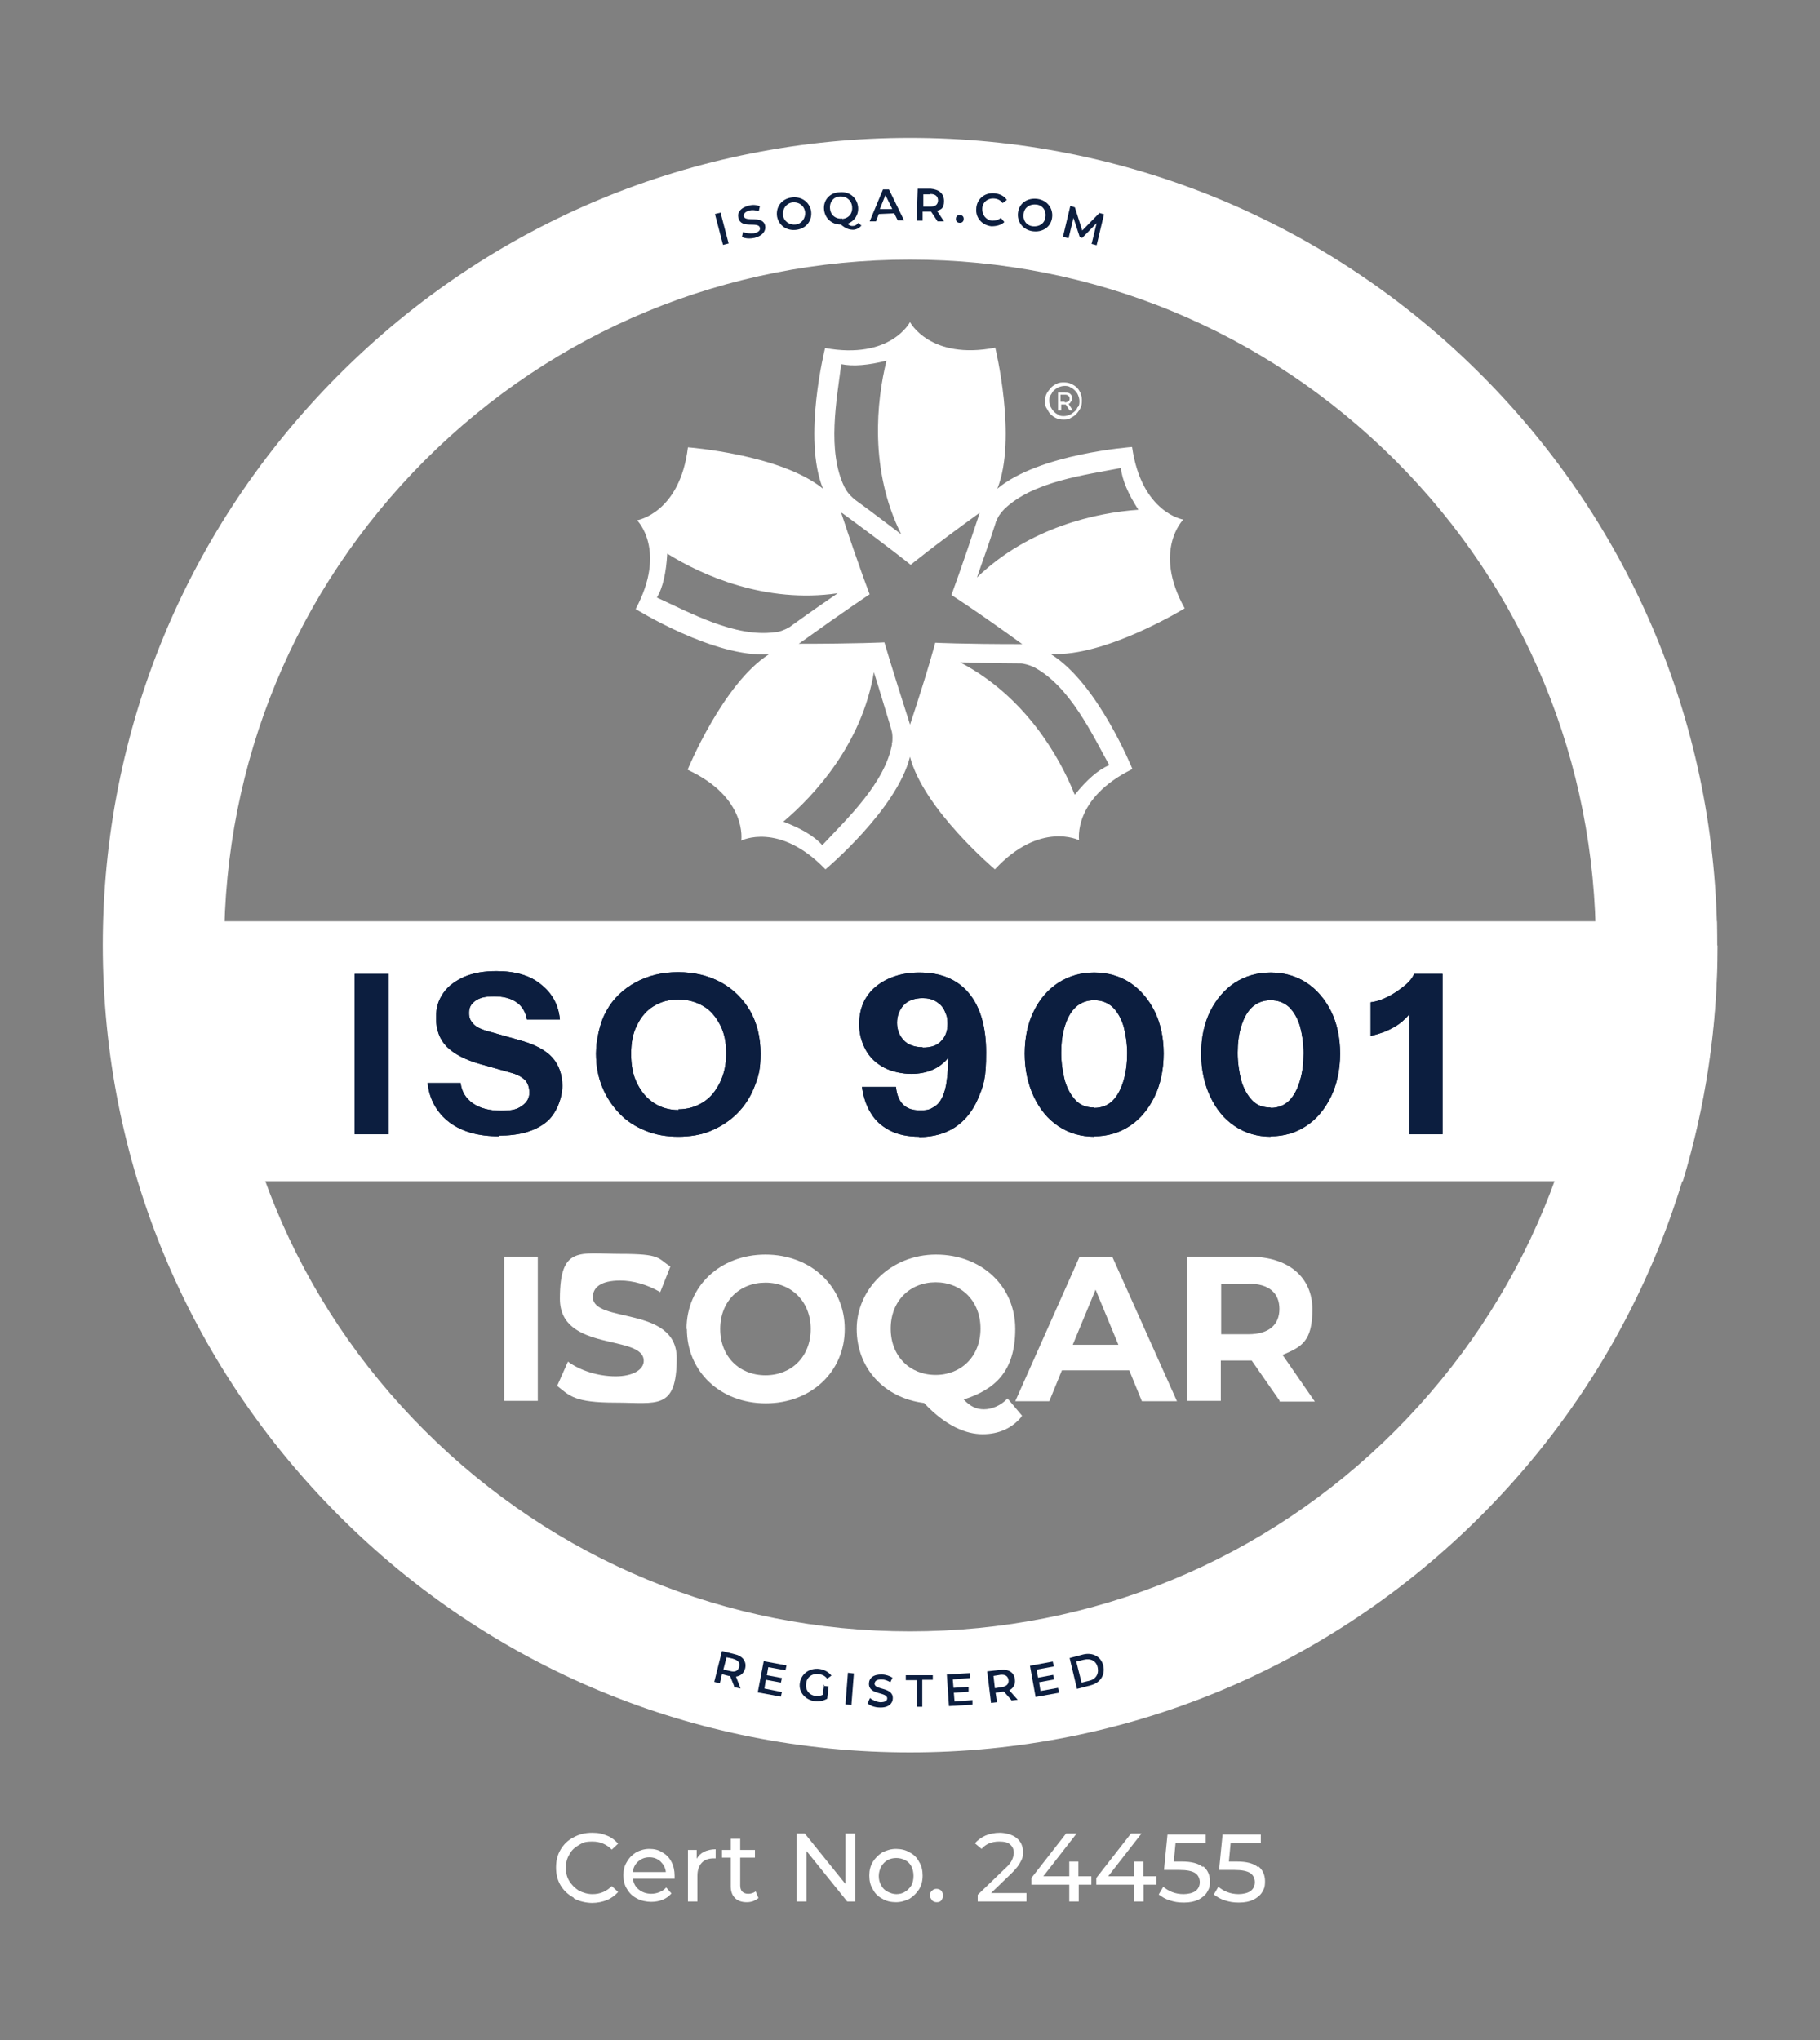 <svg xmlns="http://www.w3.org/2000/svg" viewBox="0 0 518.8 581.5"><rect x="0" y="0" width="518.8" height="581.5" fill="#808080" stroke="none"/><defs><style>      .cls-1 {        fill: none;      }      .cls-2 {        fill: #0c1e3f;      }      .cls-3 {        isolation: isolate;      }      .cls-4 {        fill: #fff;      }    </style></defs><g><g id="Layer_1"><g><g><path class="cls-4" d="M259.4,39.3c-61.5,0-119.3,24-162.7,67.4-43.4,43.4-67.4,101.2-67.4,162.7s24,119.3,67.4,162.7c43.4,43.4,101.2,67.4,162.7,67.4s119.3-24,162.7-67.4c43.4-43.4,67.4-101.3,67.4-162.7s-24-119.3-67.4-162.7c-43.4-43.4-101.3-67.4-162.7-67.4h0ZM397.7,407.8c-36.9,36.9-86,57.2-138.3,57.2s-101.3-20.3-138.3-57.2c-37-36.9-57.2-86-57.2-138.3s20.3-101.3,57.2-138.3c36.9-36.9,86-57.2,138.3-57.2s101.3,20.3,138.3,57.2c36.9,36.9,57.2,86,57.2,138.3s-20.3,101.3-57.2,138.3h0Z"></path><path class="cls-4" d="M306.3,226.4c-4.3-10.8-14.2-28-32.6-37.6,3.9,0,9.2.3,16.4.3h.8c.6,0,1.3.2,2.1.4.6.2,1.2.4,1.8.7,10.1,5.4,16.4,18.8,21.4,27.9-3.2,1.3-6.5,4.3-9.8,8.4M259.4,206.7v-.2c-5.2-16.2-7.3-23.4-7.3-23.4,0,0-7.7.4-24.6.4,0,0,0,0,.2,0,13.8-9.9,20.2-14.1,20.2-14.1,0,0-2.8-7.1-8.1-23.2,0,0,0,0,.2,0,13.7,10,19.6,14.8,19.6,14.8,0,0,5.9-4.9,19.6-14.8v.2c-5.3,16.1-8,23.2-8,23.2,0,0,6.5,4.1,20.2,14h-.2c-17,0-24.6-.4-24.6-.4,0,0-1.9,7.4-7.2,23.4M254.3,212c-2,11.2-12.8,21.3-19.9,28.9-2.3-2.6-6.1-4.8-11.1-6.7,8.9-7.5,22.4-22.2,25.8-42.6,1.2,3.7,2.7,8.8,4.8,15.7,0,.3.2.5.2.8.2.6.3,1.3.3,2.1s0,1.2-.2,1.9M187.2,170.4c1.8-2.9,2.7-7.3,3-12.6,9.9,6.2,28,14.3,48.6,11.3-3.2,2.2-7.6,5.2-13.4,9.4-.2.2-.4.3-.7.4-.5.4-1.2.6-1.9.9-.6.2-1.2.4-1.9.4-11.3,1.6-24.3-5.6-33.7-9.9M239.8,103.8c3.4.7,7.8.3,12.9-1-2.8,11.3-5,31.1,4.2,49.5-3.1-2.3-7.3-5.6-13.1-9.8-.2-.2-.4-.4-.6-.5-.4-.4-1-.9-1.5-1.6-.4-.5-.7-1.1-1-1.6-5-10.3-2.2-24.8-.9-35M285.1,146.5c.4-.5.8-1,1.2-1.4,8.2-7.9,23-9.7,33.2-11.7.4,3.5,2.1,7.4,5,11.9-11.7.8-31.1,4.9-46,19.3,1.2-3.6,3.1-8.7,5.3-15.5,0-.3.2-.5.3-.8.3-.6.5-1.2,1.1-1.9h0ZM299.6,186.4c15.5.9,38.1-13,38.1-13-9.2-16.5-.4-25.3-.4-25.3,0,0-11.9-1.9-14.6-20.7,0,0-26.5,1.9-38.4,11.9,5.7-14.4-.6-40.2-.6-40.2-18.6,3.6-24.3-7.3-24.3-7.3,0,0-5.5,10.8-24.2,7.4,0,0-6.5,25.7-.6,40.1-12-9.8-38.5-11.8-38.5-11.8-2.3,18.8-14.5,20.8-14.5,20.8,0,0,8.6,8.5-.4,25.3,0,0,22.5,14,38,12.9-13.1,8.3-23.2,32.9-23.2,32.9,17.2,8,15.3,20.2,15.3,20.2,0,0,10.8-5.5,24,8.2,0,0,20.3-17,24.1-32.1,3.9,15,24.2,32.1,24.2,32.1,12.9-13.9,24-8.3,24-8.3,0,0-1.9-11.9,15.2-20.3,0,0-9.9-24.5-23.2-32.7h0Z"></path><path class="cls-4" d="M307.2,116c-.2.5-.5,1-.9,1.3s-.8.7-1.3.9-1.1.4-1.7.4-1.2,0-1.6-.4c-.5-.2-.9-.5-1.3-.9s-.6-.8-.9-1.3c-.2-.5-.4-1.1-.4-1.7s0-1.2.4-1.7.5-1,.9-1.3.8-.7,1.3-.9,1.1-.4,1.7-.4,1.2,0,1.7.4c.5.2.9.5,1.3.9s.7.8.9,1.3.4,1.1.4,1.7,0,1.2-.4,1.7M308.1,112.2c-.3-.6-.6-1.2-1.1-1.7-.4-.4-1-.8-1.7-1.1-.6-.3-1.3-.4-2-.4s-1.4,0-2.1.4c-.6.3-1.2.6-1.7,1.2s-.9,1.1-1.2,1.7-.4,1.3-.4,2,0,1.4.4,2,.6,1.2,1.1,1.7c.4.4,1,.9,1.7,1.2s1.3.4,2,.4,1.4,0,2-.4,1.2-.6,1.7-1.2c.4-.4.9-1.1,1.2-1.7s.4-1.3.4-2,0-1.4-.4-2"></path><path class="cls-4" d="M303.5,114.5h-1.2v-2h1.2c.4,0,.7,0,1,.3.3.2.4.4.4.8s0,.5-.4.8c-.3.2-.5.3-1,.3M305.1,114.7c.4-.4.5-.7.5-1.2s-.2-1-.5-1.2c-.4-.4-.9-.4-1.5-.4h-2v5.1h.9v-1.7h1.3l1.1,1.7h.9l-1.2-1.9c.2,0,.4-.2.5-.3"></path><rect class="cls-4" x="143.7" y="358.2" width="9.6" height="41.1"></rect><path class="cls-4" d="M158.7,395.3l3.2-7.2c3.5,2.6,8.7,4.2,13.6,4.2s8-1.9,8-4.4c0-7.7-23.9-2.4-23.9-17.7s5.7-12.8,17.3-12.8,10.4,1.2,14.2,3.6l-2.9,7.3c-3.8-2.2-7.8-3.3-11.4-3.3-5.7,0-7.8,2.1-7.8,4.7,0,7.6,23.9,2.4,23.9,17.4s-5.7,12.7-17.4,12.7-13.1-1.9-16.7-4.8"></path><path class="cls-4" d="M195.7,378.8c0-12.2,9.6-21.2,22.5-21.2s22.6,9,22.6,21.2-9.6,21.2-22.5,21.2-22.5-9-22.5-21.2M231.1,378.8c0-7.8-5.5-13.2-12.9-13.2s-12.9,5.3-12.9,13.2,5.5,13.2,12.9,13.2,12.9-5.3,12.9-13.2"></path><path class="cls-4" d="M291.2,403.8c-2.7,3.3-6.5,5-11.1,5s-10.4-2.2-16.7-8.9c-11.3-1.4-19.2-9.9-19.2-21.1s9.6-21.2,22.6-21.2,22.6,9,22.6,21.2-5.9,17.3-14.7,20.1c2,2.1,3.7,2.8,5.8,2.8s4.8-1,6.7-3.1l4.2,5h-.2ZM266.7,391.9c7.3,0,12.8-5.3,12.8-13.2s-5.5-13.2-12.8-13.2-12.8,5.3-12.8,13.2,5.5,13.2,12.8,13.2"></path><path class="cls-4" d="M321.8,390.6h-19.1l-3.6,8.8h-9.7l18.3-41.1h9.4l18.4,41.1h-10l-3.6-8.8h0ZM318.8,383.3l-6.5-15.7-6.5,15.7h13.1Z"></path><path class="cls-4" d="M364.8,399.3l-8-11.5h-8.8v11.5h-9.6v-41.1h17.8c11,0,17.9,5.8,17.9,15s-3.1,10.7-8.5,13l9.2,13.3h-10.3.2ZM355.9,366h-7.8v14.3h7.8c5.8,0,8.8-2.7,8.8-7.2s-2.9-7.2-8.8-7.2"></path><path class="cls-4" d="M489.4,269.5c0-2.3,0-4.6,0-6.9H29.7c0,2.3,0,4.6,0,6.9,0,23.4,3.4,45.9,9.9,67.2h440.1c6.4-21.2,9.9-43.8,9.9-67.2h0Z"></path><path class="cls-1" d="M481.2,337.6H37.7l-.2-.6c-6.6-21.8-10-44.5-10-67.4s0-4.3,0-6.9v-.9h463.5v.9c0,2.6.2,4.8.2,6.9,0,22.9-3.4,45.7-10,67.4l-.2.6h0Z"></path><g><g class="cls-3"><g class="cls-3"><path class="cls-2" d="M203.8,61l1.6-.4,2.3,8.8-1.6.4-2.3-8.8Z"></path></g></g><g class="cls-3"><g class="cls-3"><path class="cls-2" d="M211.5,67.5l.3-1.4c.8.4,2,.5,3.1.4,1.4-.3,1.9-.9,1.7-1.6-.4-1.9-5.4.5-6.1-2.8-.4-1.4.5-2.9,3-3.5,1.1-.3,2.2-.2,3.1.2l-.3,1.4c-.9-.3-1.9-.4-2.6-.2-1.3.3-1.8,1-1.7,1.6.4,1.9,5.4-.4,6.1,2.7.3,1.4-.6,2.9-3,3.5-1.4.3-2.8.2-3.7-.3h0Z"></path></g></g><g class="cls-3"><g class="cls-3"><path class="cls-2" d="M221.5,61.7c-.4-2.7,1.3-5,4.1-5.4s5.1,1.2,5.6,3.8c.4,2.7-1.3,5-4.1,5.4s-5.1-1.2-5.6-3.8h0ZM229.5,60.4c-.3-1.9-1.9-2.9-3.6-2.7s-2.9,1.8-2.7,3.6,1.9,2.9,3.6,2.7,2.9-1.8,2.7-3.6Z"></path></g></g><g class="cls-3"><g class="cls-3"><path class="cls-2" d="M245.6,64.2c-.5.7-1.3,1.2-2.3,1.3-1.2,0-2.2-.3-3.6-1.5-2.6,0-4.5-1.7-4.8-4.2-.3-2.7,1.6-4.9,4.4-5,2.8-.3,5,1.5,5.3,4.2.2,2.2-1,4-3,4.8.5.5,1.1.7,1.6.6.6,0,1.1-.4,1.5-.9l.9.9h0ZM240.1,62.4c1.9-.2,3-1.6,2.8-3.5-.2-1.9-1.7-3-3.5-2.9s-3,1.6-2.8,3.5c.2,1.9,1.7,3,3.5,2.8h0Z"></path></g></g><g class="cls-3"><g class="cls-3"><path class="cls-2" d="M255,60.8l-4.5.2-.8,2.1h-1.8l3.8-9.1h1.7l4.3,8.8h-1.8l-1-2h0ZM254.3,59.5l-1.9-3.9-1.6,4h3.5Z"></path></g></g><g class="cls-3"><g class="cls-3"><path class="cls-2" d="M267.2,63l-1.8-2.7h-2.4v2.6h-1.7l.3-9.1h3.7c2.4.2,3.8,1.4,3.8,3.5s-.8,2.4-2,2.8l2,3h-1.9ZM265.1,55.4h-1.9v3.5c0,0,1.9,0,1.9,0,1.5,0,2.2-.5,2.3-1.7,0-1.2-.7-1.9-2.2-1.9Z"></path></g></g><g class="cls-3"><g class="cls-3"><path class="cls-2" d="M272.5,62.3c0-.6.5-1.1,1.2-1,.6,0,1.1.5,1,1.2,0,.6-.5,1.1-1.2,1-.6,0-1.1-.5-1-1.2Z"></path></g></g><g class="cls-3"><g class="cls-3"><path class="cls-2" d="M278.3,59.2c.3-2.7,2.6-4.4,5.3-4.1,1.5.2,2.7.8,3.4,1.9l-1.2.9c-.6-.8-1.3-1.2-2.3-1.3-1.9-.2-3.4,1-3.5,2.8s1,3.3,2.8,3.5c1,0,1.8-.2,2.5-.8l1,1.2c-1,.9-2.3,1.2-3.7,1.2-2.7-.3-4.6-2.5-4.3-5.1h0Z"></path></g></g><g class="cls-3"><g class="cls-3"><path class="cls-2" d="M290.2,60.5c.4-2.7,2.8-4.2,5.6-3.8,2.7.4,4.5,2.7,4.1,5.4s-2.8,4.2-5.6,3.8c-2.7-.4-4.5-2.7-4.1-5.4ZM298,61.9c.3-1.9-.8-3.4-2.6-3.6s-3.4.8-3.6,2.6c-.3,1.9.8,3.4,2.6,3.6s3.4-.8,3.6-2.6Z"></path></g></g><g class="cls-3"><g class="cls-3"><path class="cls-2" d="M311.2,69.4l1.4-5.8-4.1,4.2-.7-.2-1.8-5.5-1.4,5.8-1.6-.4,2.1-8.8,1.3.4,2.1,6.6,4.9-5,1.3.4-2.1,8.8-1.5-.4h0Z"></path></g></g></g><g><g class="cls-3"><g class="cls-3"><path class="cls-2" d="M209.3,480.7l-1.2-3h-.4l-1.9-.5-.6,2.6-1.6-.4,2.2-8.8,3.6.9c2.3.5,3.5,2.1,3,4.1-.4,1.3-1.2,2.1-2.6,2.3l1.3,3.4-1.8-.4h-.2ZM209,472.8l-1.9-.4-.9,3.5,1.9.4c1.4.4,2.3,0,2.6-1.2s-.3-1.9-1.8-2.3h0Z"></path></g></g><g class="cls-3"><g class="cls-3"><path class="cls-2" d="M222.9,482.2l-.3,1.4-6.6-1.2,1.7-8.9,6.5,1.2-.3,1.4-4.9-.9-.4,2.3,4.3.8-.3,1.3-4.3-.8-.4,2.5,5,1h0Z"></path></g></g><g class="cls-3"><g class="cls-3"><path class="cls-2" d="M234.6,480.5l1.6.2-.4,3.5c-1.1.6-2.4.9-3.6.7-2.7-.4-4.6-2.6-4.2-5.2s2.7-4.3,5.5-4c1.5.2,2.7.9,3.5,1.9l-1.2.9c-.6-.8-1.4-1.2-2.4-1.3-1.9-.3-3.5.9-3.6,2.7-.3,1.9,1,3.4,2.8,3.5.6,0,1.3,0,1.9-.3l.4-2.8h-.2Z"></path></g></g><g class="cls-3"><g class="cls-3"><path class="cls-2" d="M241.7,476.8l1.7.2-.7,9-1.7-.2.7-9Z"></path></g></g><g class="cls-3"><g class="cls-3"><path class="cls-2" d="M247.4,485.3l.6-1.3c.7.6,1.9,1.1,2.9,1.2,1.4,0,2-.4,2-1.1,0-1.9-5.3-.9-5.2-4.2,0-1.5,1.2-2.7,3.7-2.6,1.1,0,2.2.4,3,.9l-.6,1.3c-.8-.5-1.7-.8-2.5-.8-1.4,0-1.9.4-2,1.2,0,1.9,5.3.9,5.2,4.2,0,1.4-1.2,2.7-3.7,2.6-1.4,0-2.8-.5-3.5-1.2h0Z"></path></g></g><g class="cls-3"><g class="cls-3"><path class="cls-2" d="M261.2,478.9h-3v-1.4h7.7c0,0,0,1.3,0,1.3h-3v7.7c0,0-1.6,0-1.6,0v-7.6q0,0,0,0Z"></path></g></g><g class="cls-3"><g class="cls-3"><path class="cls-2" d="M277.2,484.5v1.4c0,0-6.7.4-6.7.4l-.6-9,6.6-.4v1.4c0,0-4.9.4-4.9.4l.2,2.4,4.3-.3v1.4c0,0-4.2.3-4.2.3l.2,2.5,5.1-.4h0Z"></path></g></g><g class="cls-3"><g class="cls-3"><path class="cls-2" d="M288.3,484.6l-2.1-2.4h-.4l-2,.3.4,2.7-1.7.2-1.1-9,3.7-.4c2.4-.3,4,.7,4.2,2.7.2,1.3-.4,2.5-1.6,3.1l2.4,2.7-1.8.2h0ZM285.1,477.4l-1.9.3.4,3.5,1.9-.3c1.5-.2,2.1-1,2-2-.2-1.2-1-1.7-2.5-1.5Z"></path></g></g><g class="cls-3"><g class="cls-3"><path class="cls-2" d="M301.6,481.1l.3,1.4-6.7,1.2-1.6-8.9,6.5-1.2.3,1.4-4.9.9.4,2.3,4.3-.8.3,1.3-4.3.8.4,2.5,5-.9h0Z"></path></g></g><g class="cls-3"><g class="cls-3"><path class="cls-2" d="M304.9,472.6l3.8-1c2.8-.7,5.2.6,5.8,3.2.6,2.7-.9,4.9-3.7,5.6l-3.8,1-2.1-8.8h0ZM310.4,479.1c1.9-.4,2.9-1.9,2.5-3.8s-2-2.7-4-2.2l-2.1.5,1.5,6,2.1-.5Z"></path></g></g></g><g><g class="cls-3"><path class="cls-2" d="M101.1,323.3v-45.7h9.7v45.7h-9.7Z"></path><path class="cls-2" d="M142.3,323.9c-5.9,0-10.6-1.3-14.2-4-3.5-2.7-5.7-6.4-6.2-11.2h9.4c.3,2.5,1.5,4.4,3.5,5.8s4.7,2.1,8,2.1,4.6-.4,6-1.4,2.1-2.2,2.1-3.7-.4-2.7-1.2-3.6c-.9-.9-2.3-1.7-4.3-2.2l-8.5-2.4c-4.3-1.2-7.5-2.9-9.6-5-2-2.1-3-4.8-3-8.1s.7-5.1,2.1-7.2c1.4-2,3.5-3.5,6-4.6,2.6-1.1,5.6-1.6,9.1-1.6,5.3,0,9.6,1.2,12.7,3.8,3.2,2.5,5,5.8,5.4,10h-9.4c-.4-2.2-1.4-3.9-3.1-5-1.6-1.1-3.7-1.6-6.3-1.6s-4,.4-5.2,1.2c-1.3.9-1.9,1.9-1.9,3.5s.4,2.1,1.1,3,2.2,1.7,4.5,2.3l8.5,2.4c4.5,1.2,7.7,2.9,9.6,5,1.9,2.1,2.9,4.9,2.9,8.1s-1.6,8.1-4.8,10.5c-3.2,2.5-7.6,3.7-13.3,3.7h0Z"></path><path class="cls-2" d="M193.4,324c-3.4,0-6.5-.5-9.4-1.7-2.9-1.2-5.3-2.7-7.4-4.9s-3.7-4.6-4.9-7.5-1.8-6.1-1.8-9.6,1-8.8,3-12.2c1.9-3.5,4.8-6.2,8.3-8.1,3.5-1.9,7.5-2.9,12.1-2.9s8.7,1,12.2,2.9c3.5,1.9,6.3,4.7,8.3,8.1,2,3.5,3,7.6,3,12.2s-.6,6.6-1.8,9.6-2.8,5.4-4.9,7.5c-2.1,2.1-4.6,3.7-7.4,4.9s-6,1.7-9.4,1.7h0ZM193.3,316.2c2.7,0,5-.7,7.1-2s3.6-3.2,4.8-5.6c1.2-2.4,1.8-5.1,1.8-8.3s-.5-5.8-1.7-8.1c-1.2-2.3-2.7-4.2-4.8-5.4-2-1.2-4.4-1.9-7.1-1.9s-5,.6-7.1,1.9c-2,1.2-3.6,3.1-4.7,5.4-1.2,2.3-1.7,5-1.7,8.2s.5,6,1.7,8.4c1.2,2.4,2.7,4.2,4.8,5.6,2,1.3,4.3,2,7,2v-.2Z"></path></g><g class="cls-3"><path class="cls-2" d="M101.1,323.3v-45.7h9.7v45.7h-9.7Z"></path><path class="cls-2" d="M142.3,323.9c-5.9,0-10.6-1.3-14.2-4-3.5-2.7-5.7-6.4-6.2-11.2h9.4c.3,2.5,1.5,4.4,3.5,5.8s4.7,2.1,8,2.1,4.6-.4,6-1.4,2.1-2.2,2.1-3.7-.4-2.7-1.2-3.6c-.9-.9-2.3-1.7-4.3-2.2l-8.5-2.4c-4.3-1.2-7.5-2.9-9.6-5-2-2.1-3-4.8-3-8.1s.7-5.1,2.1-7.2c1.4-2,3.5-3.5,6-4.6,2.6-1.1,5.6-1.6,9.1-1.6,5.3,0,9.6,1.2,12.7,3.8,3.2,2.5,5,5.8,5.4,10h-9.4c-.4-2.2-1.4-3.9-3.1-5-1.6-1.1-3.7-1.6-6.3-1.6s-4,.4-5.2,1.2c-1.3.9-1.9,1.9-1.9,3.5s.4,2.1,1.1,3,2.2,1.7,4.5,2.3l8.5,2.4c4.5,1.2,7.7,2.9,9.6,5,1.9,2.1,2.9,4.9,2.9,8.1s-1.6,8.1-4.8,10.5c-3.2,2.5-7.6,3.7-13.3,3.7h0Z"></path><path class="cls-2" d="M193.4,324c-3.4,0-6.5-.5-9.4-1.7-2.9-1.2-5.3-2.7-7.4-4.9s-3.7-4.6-4.9-7.5-1.8-6.1-1.8-9.6,1-8.8,3-12.2c1.9-3.5,4.8-6.2,8.3-8.1,3.5-1.9,7.5-2.9,12.1-2.9s8.7,1,12.2,2.9c3.5,1.9,6.3,4.7,8.3,8.1,2,3.5,3,7.6,3,12.2s-.6,6.6-1.8,9.6-2.8,5.4-4.9,7.5c-2.1,2.1-4.6,3.7-7.4,4.9s-6,1.7-9.4,1.7h0ZM193.3,316.2c2.7,0,5-.7,7.1-2s3.6-3.2,4.8-5.6c1.2-2.4,1.8-5.1,1.8-8.3s-.5-5.8-1.7-8.1c-1.2-2.3-2.7-4.2-4.8-5.4-2-1.2-4.4-1.9-7.1-1.9s-5,.6-7.1,1.9c-2,1.2-3.6,3.1-4.7,5.4-1.2,2.3-1.7,5-1.7,8.2s.5,6,1.7,8.4c1.2,2.4,2.7,4.2,4.8,5.6,2,1.3,4.3,2,7,2v-.2Z"></path></g><g class="cls-3"><path class="cls-2" d="M262,324c-3.3,0-6.1-.6-8.4-1.8-2.3-1.2-4.1-2.8-5.4-5-1.3-2.1-2.1-4.6-2.5-7.4h9.7c.2,2.2.9,3.9,2,5,1.2,1.2,2.7,1.7,4.9,1.7s2.8-.3,3.8-.9c1.1-.6,1.9-1.6,2.5-2.8.6-1.3,1.1-3,1.3-5,.3-2,.4-4.6.4-7.5v-4.2h2.6c-.4,2.1-1.3,3.8-2.5,5.3s-2.7,2.7-4.5,3.5c-1.8.8-3.9,1.2-6.2,1.2s-5.5-.6-7.7-1.8c-2.2-1.2-4-2.8-5.2-5s-1.9-4.6-1.9-7.4.7-5.6,2.1-7.7c1.4-2.2,3.5-3.9,6-5.1s5.6-1.9,9-1.9c6.1,0,10.8,1.9,14.1,5.8,3.3,3.9,5,9.6,5,17s-.7,9.3-2.2,12.9c-1.5,3.6-3.7,6.4-6.5,8.3-2.8,1.9-6.3,2.9-10.4,2.9h0ZM263,298.6c2.4,0,4.2-.6,5.3-1.9,1.2-1.2,1.8-2.8,1.8-4.8s-.3-2.6-.8-3.7c-.5-1.2-1.3-2-2.4-2.7s-2.4-1-3.9-1c-2.3,0-4.2.7-5.4,2s-1.9,3.1-1.9,5,.6,3.6,1.9,5c1.2,1.3,3.1,2,5.4,2h0Z"></path></g><g class="cls-3"><path class="cls-2" d="M262,324c-3.3,0-6.1-.6-8.4-1.8-2.3-1.2-4.1-2.8-5.4-5-1.3-2.1-2.1-4.6-2.5-7.4h9.7c.2,2.2.9,3.9,2,5,1.2,1.2,2.7,1.7,4.9,1.7s2.8-.3,3.8-.9c1.1-.6,1.9-1.6,2.5-2.8.6-1.3,1.1-3,1.3-5,.3-2,.4-4.6.4-7.5v-4.2h2.6c-.4,2.1-1.3,3.8-2.5,5.3s-2.7,2.7-4.5,3.5c-1.8.8-3.9,1.2-6.2,1.2s-5.5-.6-7.7-1.8c-2.2-1.2-4-2.8-5.2-5s-1.9-4.6-1.9-7.4.7-5.6,2.1-7.7c1.4-2.2,3.5-3.9,6-5.1s5.6-1.9,9-1.9c6.1,0,10.8,1.9,14.1,5.8,3.3,3.9,5,9.6,5,17s-.7,9.3-2.2,12.9c-1.5,3.6-3.7,6.4-6.5,8.3-2.8,1.9-6.3,2.9-10.4,2.9h0ZM263,298.6c2.4,0,4.2-.6,5.3-1.9,1.2-1.2,1.8-2.8,1.8-4.8s-.3-2.6-.8-3.7c-.5-1.2-1.3-2-2.4-2.7s-2.4-1-3.9-1c-2.3,0-4.2.7-5.4,2s-1.9,3.1-1.9,5,.6,3.6,1.9,5c1.2,1.3,3.1,2,5.4,2h0Z"></path></g><g class="cls-3"><path class="cls-2" d="M311.9,324c-3.8,0-7.2-1-10.2-3-3-2-5.3-4.8-7-8.4-1.7-3.6-2.6-7.7-2.6-12.3s.9-8.7,2.6-12.1c1.7-3.5,4.1-6.2,7-8.1,3-1.9,6.4-2.9,10.2-2.9s7.3,1,10.2,2.9c2.9,1.9,5.3,4.7,7,8.1s2.6,7.5,2.6,12.1-.9,8.8-2.6,12.3-4.1,6.4-7,8.3c-3,2-6.4,3-10.2,3h0ZM311.9,315.8c2.1,0,3.9-.7,5.3-2.1s2.4-3.4,3.1-5.8,1-5,1-7.7-.4-5.3-1-7.6c-.7-2.3-1.7-4.1-3.1-5.5-1.4-1.3-3.2-2-5.3-2s-3.9.7-5.3,2-2.4,3.2-3.1,5.5-1,4.8-1,7.5.4,5.4,1,7.8c.7,2.4,1.7,4.2,3.1,5.7s3.2,2.1,5.3,2.1h0Z"></path></g><g class="cls-3"><path class="cls-2" d="M311.9,324c-3.8,0-7.2-1-10.2-3-3-2-5.3-4.8-7-8.4-1.7-3.6-2.6-7.7-2.6-12.3s.9-8.7,2.6-12.1c1.7-3.5,4.1-6.2,7-8.1,3-1.9,6.4-2.9,10.2-2.9s7.3,1,10.2,2.9c2.9,1.9,5.3,4.7,7,8.1s2.6,7.5,2.6,12.1-.9,8.8-2.6,12.3-4.1,6.4-7,8.3c-3,2-6.4,3-10.2,3h0ZM311.9,315.8c2.1,0,3.9-.7,5.3-2.1s2.4-3.4,3.1-5.8,1-5,1-7.7-.4-5.3-1-7.6c-.7-2.3-1.7-4.1-3.1-5.5-1.4-1.3-3.2-2-5.3-2s-3.9.7-5.3,2-2.4,3.2-3.1,5.5-1,4.8-1,7.5.4,5.4,1,7.8c.7,2.4,1.7,4.2,3.1,5.7s3.2,2.1,5.3,2.1h0Z"></path></g><g class="cls-3"><path class="cls-2" d="M362.2,324c-3.8,0-7.2-1-10.2-3s-5.3-4.8-7-8.4-2.6-7.7-2.6-12.3.9-8.7,2.6-12.1,4.1-6.2,7-8.1c3-1.9,6.4-2.9,10.2-2.9s7.3,1,10.2,2.9c2.9,1.9,5.3,4.7,7,8.1s2.6,7.5,2.6,12.1-.9,8.8-2.6,12.3-4.1,6.4-7,8.3c-3,2-6.4,3-10.2,3h0ZM362.2,315.8c2.1,0,3.9-.7,5.3-2.1s2.4-3.4,3.1-5.8,1-5,1-7.7-.4-5.3-1-7.6c-.7-2.3-1.7-4.1-3.1-5.5-1.4-1.3-3.2-2-5.3-2s-3.9.7-5.3,2-2.4,3.2-3.1,5.5-1,4.8-1,7.5.4,5.4,1,7.8c.7,2.4,1.7,4.2,3.1,5.7s3.2,2.1,5.3,2.1h0Z"></path><path class="cls-2" d="M401.8,323.3v-37.2l1.1,1c-.6,1.3-1.5,2.6-2.7,3.6-1.2,1.2-2.6,2-4.2,2.8-1.6.8-3.4,1.3-5.3,1.8v-9.6c1.6-.2,3.2-.7,4.9-1.6,1.7-.8,3.2-1.9,4.6-3s2.4-2.3,2.9-3.5h8.1v45.7h-9.6.2Z"></path></g><g class="cls-3"><path class="cls-2" d="M362.2,324c-3.8,0-7.2-1-10.2-3s-5.3-4.8-7-8.4-2.6-7.7-2.6-12.3.9-8.7,2.6-12.1,4.1-6.2,7-8.1c3-1.9,6.4-2.9,10.2-2.9s7.3,1,10.2,2.9c2.9,1.9,5.3,4.7,7,8.1s2.6,7.5,2.6,12.1-.9,8.8-2.6,12.3-4.1,6.4-7,8.3c-3,2-6.4,3-10.2,3h0ZM362.2,315.8c2.1,0,3.9-.7,5.3-2.1s2.4-3.4,3.1-5.8,1-5,1-7.7-.4-5.3-1-7.6c-.7-2.3-1.7-4.1-3.1-5.5-1.4-1.3-3.2-2-5.3-2s-3.9.7-5.3,2-2.4,3.2-3.1,5.5-1,4.8-1,7.5.4,5.4,1,7.8c.7,2.4,1.7,4.2,3.1,5.7s3.2,2.1,5.3,2.1h0Z"></path><path class="cls-2" d="M401.8,323.3v-37.2l1.1,1c-.6,1.3-1.5,2.6-2.7,3.6-1.2,1.2-2.6,2-4.2,2.8-1.6.8-3.4,1.3-5.3,1.8v-9.6c1.6-.2,3.2-.7,4.9-1.6,1.7-.8,3.2-1.9,4.6-3s2.4-2.3,2.9-3.5h8.1v45.7h-9.6.2Z"></path></g></g></g><g><path class="cls-4" d="M163.5,540.9c-1.6-.9-2.8-2-3.7-3.5-.9-1.5-1.3-3.2-1.3-5.1s.4-3.6,1.3-5.1c.9-1.5,2.1-2.7,3.7-3.5,1.6-.9,3.3-1.3,5.3-1.3s2.9.3,4.2.8c1.3.5,2.3,1.3,3.2,2.3l-1.8,1.7c-1.5-1.5-3.3-2.3-5.5-2.3s-2.7.3-3.9,1-2.1,1.5-2.7,2.7c-.7,1.1-1,2.4-1,3.8s.3,2.7,1,3.8c.7,1.1,1.6,2,2.7,2.7,1.2.6,2.5,1,3.9,1,2.2,0,4-.8,5.5-2.3l1.8,1.7c-.9,1-2,1.8-3.2,2.3-1.3.5-2.7.8-4.2.8s-3.7-.4-5.2-1.3Z"></path><path class="cls-4" d="M192.3,535.5h-11.9c.2,1.3.7,2.3,1.7,3.1,1,.8,2.2,1.2,3.6,1.2s3.2-.6,4.2-1.8l1.5,1.7c-.7.8-1.5,1.4-2.5,1.8-1,.4-2.1.6-3.3.6s-2.9-.3-4.1-1c-1.2-.6-2.1-1.5-2.8-2.7-.7-1.1-1-2.4-1-3.9s.3-2.7,1-3.8c.6-1.1,1.5-2,2.6-2.7,1.1-.6,2.4-1,3.8-1s2.7.3,3.7,1c1.1.6,2,1.5,2.6,2.7.6,1.1.9,2.5.9,3.9s0,.5,0,.8ZM181.9,530.6c-.9.8-1.4,1.8-1.5,3h9.4c-.1-1.2-.7-2.2-1.5-3-.9-.8-1.9-1.2-3.2-1.2s-2.3.4-3.2,1.2Z"></path><path class="cls-4" d="M200.7,527.8c.9-.4,2-.7,3.3-.7v2.6c-.1,0-.4,0-.6,0-1.4,0-2.6.4-3.4,1.3-.8.9-1.2,2.1-1.2,3.7v7.3h-2.7v-14.7h2.5v2.5c.5-.8,1.1-1.5,2-1.9Z"></path><path class="cls-4" d="M216.1,541.1c-.4.3-.9.6-1.4.8-.6.2-1.2.3-1.8.3-1.5,0-2.6-.4-3.4-1.2-.8-.8-1.2-1.9-1.2-3.4v-8.1h-2.5v-2.2h2.5v-3.2h2.7v3.2h4.2v2.2h-4.2v7.9c0,.8.2,1.4.6,1.8.4.4,1,.6,1.7.6s1.5-.2,2.1-.7l.8,1.9Z"></path><path class="cls-4" d="M243.8,522.6v19.4h-2.3l-11.6-14.4v14.4h-2.8v-19.4h2.3l11.6,14.4v-14.4h2.8Z"></path><path class="cls-4" d="M251.5,541.2c-1.2-.6-2.1-1.5-2.7-2.7-.7-1.1-1-2.4-1-3.9s.3-2.7,1-3.9c.7-1.1,1.6-2,2.7-2.7,1.2-.6,2.5-1,3.9-1s2.8.3,3.9,1c1.2.6,2.1,1.5,2.7,2.7.7,1.1,1,2.4,1,3.9s-.3,2.7-1,3.9c-.7,1.1-1.6,2-2.7,2.7-1.2.6-2.5,1-3.9,1s-2.8-.3-3.9-1ZM258,539.2c.7-.4,1.3-1,1.8-1.8.4-.8.6-1.7.6-2.7s-.2-1.9-.6-2.7c-.4-.8-1-1.4-1.8-1.8s-1.6-.6-2.5-.6-1.8.2-2.5.6-1.3,1-1.8,1.8c-.4.8-.7,1.7-.7,2.7s.2,1.9.7,2.7c.4.8,1,1.4,1.8,1.8s1.6.7,2.5.7,1.8-.2,2.5-.7Z"></path><path class="cls-4" d="M265.7,541.6c-.4-.4-.6-.8-.6-1.4s.2-1,.6-1.3c.4-.4.8-.5,1.3-.5s1,.2,1.3.5c.3.4.5.8.5,1.4s-.2,1-.5,1.4-.8.5-1.3.5-1-.2-1.3-.5Z"></path><path class="cls-4" d="M292.6,539.6v2.4h-13.9v-1.9l7.9-7.6c1-.9,1.6-1.7,1.9-2.4.3-.7.5-1.4.5-2,0-1-.4-1.8-1.1-2.4-.7-.6-1.7-.8-3.1-.8-2.1,0-3.8.7-5,2.1l-1.9-1.6c.8-.9,1.7-1.6,3-2.2,1.2-.5,2.6-.8,4.1-.8s3.6.5,4.8,1.5c1.2,1,1.8,2.3,1.8,3.9s-.2,2-.7,2.9c-.4.9-1.3,2-2.5,3.2l-5.9,5.7h9.9Z"></path><path class="cls-4" d="M311.2,537.2h-3.7v4.8h-2.7v-4.8h-10.8v-1.9l9.9-12.7h3l-9.5,12.2h7.4v-4.2h2.6v4.2h3.7v2.4Z"></path><path class="cls-4" d="M329.7,537.2h-3.7v4.8h-2.7v-4.8h-10.8v-1.9l9.9-12.7h3l-9.5,12.2h7.4v-4.2h2.6v4.2h3.7v2.4Z"></path><path class="cls-4" d="M342.9,531.9c1.3,1,2,2.5,2,4.3s-.3,2.2-.8,3.1-1.4,1.6-2.5,2.2c-1.1.5-2.4.8-4.1.8s-2.7-.2-4-.6c-1.3-.4-2.3-1-3.2-1.7l1.3-2.2c.7.6,1.5,1.1,2.5,1.5s2.1.6,3.3.6,2.6-.3,3.4-.9c.8-.6,1.2-1.5,1.2-2.5s-.4-2-1.3-2.6-2.4-.9-4.5-.9h-4.4l1-10.1h10.9v2.4h-8.6l-.5,5.3h2.2c2.8,0,4.8.5,6.1,1.6Z"></path><path class="cls-4" d="M358.6,531.9c1.3,1,2,2.5,2,4.3s-.3,2.2-.8,3.1-1.4,1.6-2.5,2.2c-1.1.5-2.4.8-4.1.8s-2.7-.2-4-.6c-1.3-.4-2.3-1-3.2-1.7l1.3-2.2c.7.6,1.5,1.1,2.5,1.5s2.1.6,3.3.6,2.6-.3,3.4-.9c.8-.6,1.2-1.5,1.2-2.5s-.4-2-1.3-2.6-2.4-.9-4.5-.9h-4.4l1-10.1h10.9v2.4h-8.6l-.5,5.3h2.2c2.8,0,4.8.5,6.1,1.6Z"></path></g></g></g></g></svg>